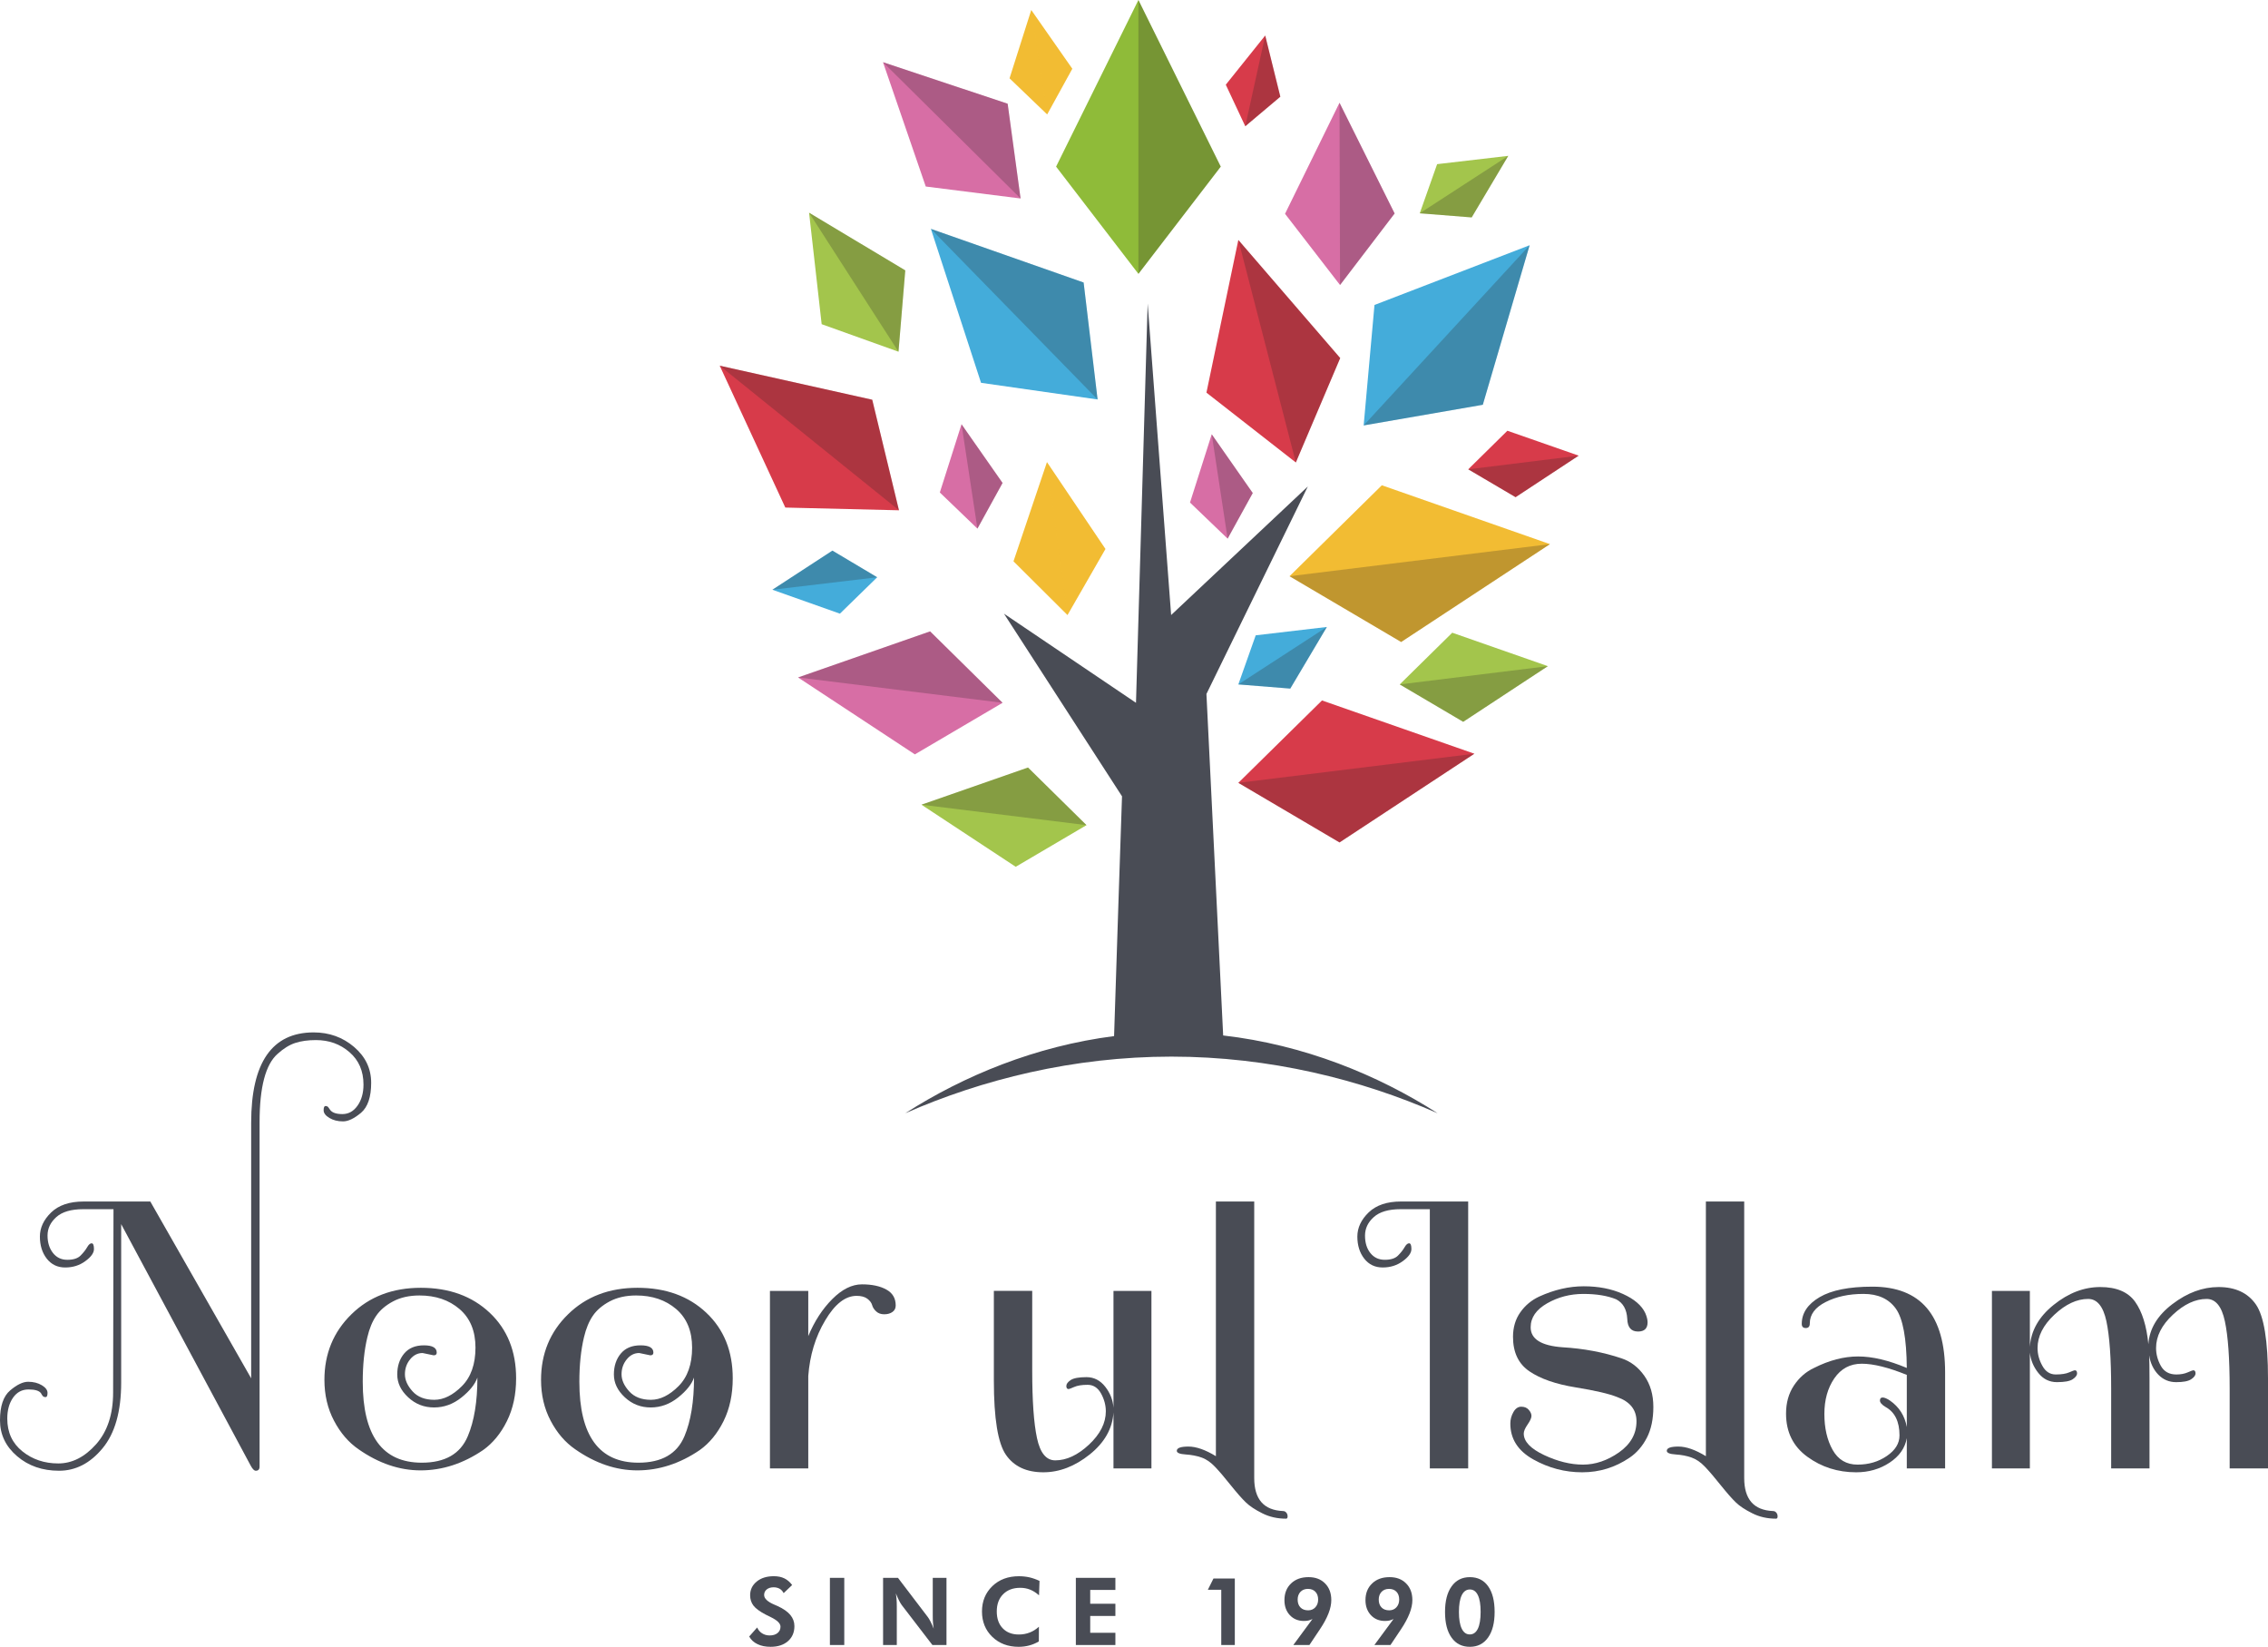 <?xml version="1.0" encoding="utf-8"?>
<!-- Generator: Adobe Illustrator 15.0.0, SVG Export Plug-In . SVG Version: 6.00 Build 0)  -->
<!DOCTYPE svg PUBLIC "-//W3C//DTD SVG 1.1//EN" "http://www.w3.org/Graphics/SVG/1.1/DTD/svg11.dtd">
<svg version="1.1" id="Layer_1" xmlns="http://www.w3.org/2000/svg" xmlns:xlink="http://www.w3.org/1999/xlink" x="0px" y="0px"
	 width="499.693px" height="362.735px" viewBox="0 0 499.693 362.735" enable-background="new 0 0 499.693 362.735"
	 xml:space="preserve">
<g>
	<path fill="#494C55" d="M24.923,306.721l0.083-40.378h-6.671c-2.648,0-4.62,0.572-5.915,1.727
		c-1.291,1.156-1.946,2.507-1.946,4.059s0.396,2.83,1.189,3.846c0.785,1.009,1.841,1.517,3.163,1.517
		c1.325,0,2.295-0.306,2.917-0.926c0.618-0.62,1.098-1.229,1.442-1.819c0.331-0.593,0.666-0.889,1.007-0.889
		c0.338,0,0.509,0.426,0.509,1.267c0,0.851-0.633,1.739-1.906,2.662c-1.263,0.934-2.745,1.396-4.434,1.396s-3.034-0.646-4.055-1.941
		c-1.008-1.296-1.517-2.923-1.517-4.864c0-1.939,0.83-3.716,2.489-5.325c1.663-1.597,4.037-2.4,7.14-2.4h14.699l22.22,38.945
		v-56.264c0-13.282,4.59-19.931,13.77-19.931c3.432,0,6.409,1.072,8.913,3.208c2.503,2.146,3.757,4.772,3.757,7.895
		c0,3.134-0.744,5.327-2.232,6.602c-1.502,1.257-2.819,1.894-3.973,1.894c-1.155,0-2.155-0.249-2.998-0.757
		c-0.851-0.509-1.27-1.072-1.27-1.693c0-0.617,0.137-0.933,0.419-0.933c0.283,0,0.493,0.103,0.63,0.304
		c0.147,0.195,0.271,0.381,0.386,0.546c0.449,0.619,1.352,0.926,2.696,0.926c1.358,0,2.47-0.621,3.341-1.859
		c0.872-1.23,1.31-2.783,1.31-4.64c0-2.985-1.031-5.362-3.085-7.138c-2.052-1.785-4.516-2.664-7.391-2.664
		c-1.744,0-3.264,0.206-4.561,0.631c-1.294,0.426-2.588,1.23-3.884,2.403c-2.652,2.322-3.972,7.33-3.972,15.042v75.852
		c0,0.628-0.281,0.932-0.844,0.932c-0.339,0-0.702-0.368-1.101-1.1l-28.55-53.22v34.889c0,6.368-1.369,11.195-4.104,14.487
		c-2.727,3.301-5.926,4.943-9.581,4.943c-3.663,0-6.75-1.062-9.252-3.208c-2.506-2.143-3.762-4.768-3.762-7.902
		c0-3.126,0.749-5.325,2.238-6.581c1.493-1.269,2.814-1.906,3.971-1.906c1.155,0,2.154,0.258,2.999,0.758
		c0.841,0.51,1.264,1.073,1.264,1.693c0,0.618-0.137,0.924-0.423,0.924c-0.277,0-0.488-0.075-0.628-0.248
		c-0.142-0.168-0.272-0.362-0.381-0.595c-0.397-0.554-1.312-0.839-2.745-0.839s-2.578,0.601-3.42,1.812
		c-0.849,1.221-1.27,2.743-1.27,4.612c0,3.034,1.116,5.446,3.341,7.219c2.217,1.776,4.852,2.654,7.895,2.654
		c3.047,0,5.815-1.406,8.321-4.214C23.67,315.311,24.923,311.51,24.923,306.721"/>
	<path fill="#494C55" d="M71.477,303.931c0-5.742,1.982-10.559,5.95-14.44c3.973-3.891,9.065-5.835,15.295-5.835
		c6.221,0,11.276,1.83,15.165,5.49c3.885,3.663,5.825,8.481,5.825,14.45c0,3.551-0.674,6.686-2.024,9.421
		c-1.354,2.728-3.103,4.854-5.245,6.38c-4.393,2.985-8.982,4.475-13.768,4.475c-4.675,0-9.234-1.546-13.684-4.651
		c-2.197-1.517-4.002-3.613-5.403-6.286C72.176,310.254,71.477,307.259,71.477,303.931 M95.549,298.531l-2.449-0.508
		c-1.07,0-1.985,0.46-2.746,1.396c-0.763,0.934-1.14,2.024-1.14,3.289c0,1.268,0.562,2.526,1.688,3.765
		c1.127,1.239,2.715,1.857,4.771,1.857c2.059,0,4.085-0.998,6.086-3.003c1.995-1.999,2.999-4.837,2.999-8.495
		c0-3.653-1.17-6.483-3.509-8.489c-2.336-1.997-5.277-2.995-8.828-2.995c-2.254,0-4.195,0.442-5.824,1.305
		c-1.64,0.877-2.877,1.94-3.721,3.181c-0.845,1.236-1.494,2.809-1.942,4.723c-0.676,2.819-1.014,6.074-1.014,9.799
		c0,11.88,4.332,17.825,13.01,17.825c5.122,0,8.504-1.943,10.136-5.835c1.405-3.316,2.117-7.615,2.117-12.914
		c-0.509,1.461-1.681,2.922-3.512,4.39c-1.829,1.461-3.838,2.193-6.037,2.193c-2.198,0-4.103-0.74-5.705-2.237
		c-1.607-1.488-2.407-3.164-2.407-5.029c0-1.849,0.506-3.393,1.518-4.604c1.016-1.212,2.463-1.813,4.354-1.813
		c1.887,0,2.826,0.536,2.826,1.6C96.222,298.328,95.998,298.531,95.549,298.531"/>
	<path fill="#494C55" d="M119.204,303.931c0-5.742,1.979-10.559,5.956-14.44c3.967-3.891,9.068-5.835,15.291-5.835
		c6.222,0,11.274,1.83,15.159,5.49c3.893,3.663,5.83,8.481,5.83,14.45c0,3.551-0.671,6.686-2.019,9.421
		c-1.358,2.728-3.103,4.854-5.244,6.38c-4.384,2.985-8.982,4.475-13.764,4.475c-4.682,0-9.241-1.546-13.69-4.651
		c-2.197-1.517-4.002-3.613-5.405-6.286C119.904,310.254,119.204,307.259,119.204,303.931 M143.278,298.531l-2.448-0.508
		c-1.07,0-1.986,0.46-2.744,1.396c-0.76,0.934-1.145,2.024-1.145,3.289c0,1.268,0.565,2.526,1.694,3.765
		c1.125,1.239,2.714,1.857,4.772,1.857c2.057,0,4.076-0.998,6.083-3.003c1.994-1.999,2.996-4.837,2.996-8.495
		c0-3.653-1.171-6.483-3.504-8.489c-2.337-1.997-5.277-2.995-8.828-2.995c-2.252,0-4.195,0.442-5.829,1.305
		c-1.637,0.877-2.874,1.94-3.717,3.181c-0.84,1.236-1.494,2.809-1.945,4.723c-0.674,2.819-1.016,6.074-1.016,9.799
		c0,11.88,4.341,17.825,13.013,17.825c5.129,0,8.503-1.943,10.143-5.835c1.398-3.316,2.105-7.615,2.105-12.914
		c-0.506,1.461-1.67,2.922-3.505,4.39c-1.832,1.461-3.845,2.193-6.039,2.193c-2.198,0-4.098-0.74-5.702-2.237
		c-1.605-1.488-2.409-3.164-2.409-5.029c0-1.849,0.511-3.393,1.523-4.604c1.011-1.212,2.462-1.813,4.35-1.813
		c1.884,0,2.83,0.536,2.83,1.6C143.956,298.328,143.731,298.531,143.278,298.531"/>
	<path fill="#494C55" d="M197.345,287.539c0,0.628-0.236,1.101-0.716,1.441c-0.479,0.343-1.087,0.51-1.817,0.51
		c-0.735,0-1.325-0.215-1.776-0.638c-0.451-0.418-0.752-0.878-0.889-1.396c-0.139-0.508-0.493-0.963-1.056-1.396
		c-0.563-0.416-1.345-0.629-2.364-0.629c-2.478,0-4.787,1.804-6.92,5.408c-2.151,3.605-3.385,7.689-3.726,12.248v20.357h-8.444
		v-39.104h8.444v9.954c1.36-3.261,3.114-5.969,5.289-8.15c2.165-2.166,4.342-3.247,6.539-3.247c2.201,0,3.99,0.38,5.372,1.146
		C196.654,284.794,197.345,285.966,197.345,287.539"/>
	<path fill="#494C55" d="M242.584,306.936c-0.705-1.268-1.689-1.908-2.96-1.908c-1.265,0-2.252,0.16-2.956,0.475
		c-0.706,0.306-1.11,0.461-1.222,0.461c-0.34,0-0.508-0.23-0.508-0.676c0-0.45,0.324-0.886,0.966-1.312
		c0.651-0.425,1.806-0.638,3.472-0.638c1.656,0,3.038,0.713,4.136,2.117c1.104,1.404,1.698,2.96,1.814,4.642v-25.756h8.363v39.104
		h-8.363v-12.333c-0.22,3.551-1.965,6.639-5.231,9.256c-3.273,2.614-6.682,3.928-10.222,3.928c-3.726,0-6.465-1.283-8.24-3.846
		c-1.774-2.56-2.662-8.017-2.662-16.344v-19.766h8.452v17.565c0,6.646,0.349,11.603,1.054,14.874
		c0.697,3.263,2.038,4.889,4.014,4.889c2.477,0,4.951-1.146,7.431-3.457c2.476-2.313,3.719-4.76,3.719-7.35
		C243.639,309.514,243.281,308.2,242.584,306.936"/>
	<path fill="#494C55" d="M323.471,323.445h-8.447v-57.103h-6.426c-2.644,0-4.62,0.572-5.909,1.727
		c-1.3,1.156-1.944,2.522-1.944,4.096c0,1.579,0.398,2.865,1.185,3.844c0.79,0.991,1.848,1.481,3.167,1.481
		c1.32,0,2.295-0.306,2.91-0.926c0.621-0.62,1.102-1.229,1.441-1.819c0.337-0.593,0.673-0.889,1.01-0.889
		c0.339,0,0.509,0.426,0.509,1.265c0,0.853-0.631,1.741-1.896,2.664c-1.272,0.934-2.746,1.396-4.438,1.396
		c-1.691,0-3.041-0.646-4.056-1.941c-1.013-1.296-1.522-2.923-1.522-4.862c0-1.941,0.831-3.716,2.491-5.325
		c1.664-1.599,4.043-2.404,7.14-2.404h14.787V323.445z"/>
	<path fill="#494C55" d="M348.6,324.296c-3.8,0-7.391-0.942-10.767-2.829c-3.385-1.887-5.072-4.529-5.072-7.904
		c0-0.896,0.222-1.739,0.679-2.533c0.446-0.785,1.023-1.183,1.727-1.183c0.712,0,1.261,0.231,1.65,0.683
		c0.393,0.445,0.599,0.898,0.599,1.344c0,0.452-0.29,1.091-0.854,1.901c-0.56,0.813-0.843,1.479-0.843,1.989
		c0,1.747,1.49,3.318,4.48,4.732c2.983,1.403,5.842,2.108,8.569,2.108c2.732,0,5.378-0.907,7.945-2.699
		c2.563-1.813,3.844-4.086,3.844-6.852c0-2.524-1.413-4.309-4.228-5.324c-1.806-0.73-4.869-1.441-9.203-2.143
		c-4.34-0.705-7.722-1.879-10.136-3.517c-2.425-1.635-3.639-4.169-3.639-7.607c0-2.069,0.533-3.884,1.604-5.397
		c1.068-1.526,2.458-2.673,4.142-3.466c3.324-1.519,6.597-2.276,9.844-2.276c3.238,0,6.11,0.555,8.614,1.682
		c2.505,1.128,4.15,2.534,4.943,4.226c0.34,0.796,0.504,1.471,0.504,2.032c0,1.351-0.708,2.026-2.109,2.026
		c-1.522,0-2.311-0.936-2.368-2.782c-0.111-2.09-0.928-3.533-2.444-4.316c-1.919-0.786-4.324-1.186-7.228-1.186
		c-2.899,0-5.564,0.694-7.982,2.071c-2.424,1.389-3.631,3.145-3.631,5.277c0,2.6,2.338,4.061,7.012,4.401
		c4.671,0.277,9.005,1.091,13.009,2.441c2.028,0.676,3.7,1.962,5.027,3.847c1.327,1.894,1.983,4.168,1.983,6.841
		c0,2.68-0.475,4.954-1.433,6.806c-0.963,1.856-2.229,3.324-3.808,4.39C355.883,323.221,352.404,324.296,348.6,324.296"/>
	<path fill="#494C55" d="M375.846,320.746v-56.098h8.443v60.914c0,4.677,2.118,7.089,6.342,7.269c0.281,0,0.516,0.101,0.717,0.339
		c0.2,0.223,0.3,0.5,0.3,0.843c0,0.331-0.115,0.5-0.343,0.5c-1.915,0-3.663-0.39-5.232-1.186c-1.58-0.784-2.794-1.587-3.635-2.404
		c-0.845-0.813-1.942-2.069-3.299-3.753c-1.346-1.7-2.507-3.051-3.461-4.057c-0.959-1.019-1.956-1.71-3.003-2.072
		c-1.039-0.368-2.207-0.591-3.507-0.675c-1.296-0.081-1.935-0.351-1.935-0.804c0-0.62,0.85-0.934,2.574-0.934
		C371.523,318.629,373.535,319.34,375.846,320.746"/>
	<path fill="#494C55" d="M267.89,320.746v-56.098h8.445v60.914c0,4.677,2.117,7.089,6.34,7.269c0.281,0,0.513,0.101,0.715,0.339
		c0.202,0.223,0.299,0.5,0.299,0.843c0,0.331-0.113,0.5-0.338,0.5c-1.916,0-3.664-0.39-5.237-1.186
		c-1.576-0.784-2.788-1.587-3.628-2.404c-0.847-0.813-1.946-2.069-3.304-3.753c-1.348-1.7-2.504-3.051-3.458-4.057
		c-0.961-1.019-1.956-1.71-3.002-2.072c-1.042-0.368-2.212-0.591-3.509-0.675c-1.296-0.081-1.937-0.351-1.937-0.804
		c0-0.62,0.853-0.934,2.576-0.934C263.565,318.629,265.579,319.34,267.89,320.746"/>
	<path fill="#494C55" d="M408.96,324.296c-4.053,0-7.642-1.147-10.769-3.43c-3.124-2.272-4.684-5.445-4.684-9.494
		c0-2.368,0.57-4.429,1.725-6.175c1.156-1.741,2.635-3.043,4.438-3.884c3.322-1.682,6.56-2.532,9.716-2.532
		c3.155,0,6.726,0.851,10.728,2.532c-0.051-6.527-0.861-10.882-2.407-13.052c-1.548-2.166-3.928-3.257-7.136-3.257
		c-3.21,0-5.986,0.593-8.325,1.786c-2.338,1.184-3.504,2.753-3.504,4.722c0,0.676-0.296,1.011-0.884,1.011
		c-0.594,0-0.887-0.308-0.887-0.924c0-2.369,1.307-4.328,3.922-5.872c2.624-1.544,6.493-2.32,11.619-2.32
		c10.7,0,16.044,6.304,16.044,18.923v21.113h-8.442v-6.663c-0.393,2.191-1.662,3.991-3.803,5.399
		C414.173,323.586,411.72,324.296,408.96,324.296 M416.399,308.495c2.028,1.408,3.263,3.348,3.714,5.833V302.84
		c-4.053-1.639-7.367-2.46-9.924-2.46c-2.568,0-4.576,1.081-6.041,3.218c-1.468,2.133-2.196,4.76-2.196,7.848
		c0,3.105,0.604,5.74,1.814,7.906c1.215,2.17,3.042,3.253,5.489,3.253c2.452,0,4.61-0.63,6.465-1.906
		c1.857-1.266,2.786-2.774,2.786-4.519c0-3.041-1.015-5.124-3.038-6.251c-0.85-0.498-1.271-0.99-1.271-1.434
		c0-0.453,0.2-0.673,0.594-0.673C415.186,307.822,415.721,308.042,416.399,308.495"/>
	<path fill="#494C55" d="M449.982,300.843c0.698,1.276,1.685,1.904,2.95,1.904c1.268,0,2.255-0.157,2.954-0.463
		c0.711-0.307,1.115-0.463,1.227-0.463c0.34,0,0.513,0.221,0.513,0.674c0,0.455-0.329,0.888-0.973,1.313
		c-0.652,0.428-1.806,0.63-3.468,0.63c-1.657,0-3.023-0.675-4.095-2.026c-1.071-1.347-1.688-2.837-1.864-4.481v25.513h-8.358
		v-39.103h8.358v12.331c0.234-3.558,1.977-6.638,5.242-9.253c3.264-2.625,6.688-3.929,10.27-3.929c3.572,0,6.136,1.091,7.678,3.243
		c1.548,2.174,2.523,5.281,2.919,9.348c0.224-3.383,1.988-6.323,5.287-8.829c3.295-2.514,6.678-3.762,10.174-3.762
		c3.713,0,6.46,1.284,8.235,3.844c1.775,2.564,2.662,8.017,2.662,16.345v19.765h-8.447v-17.571c0-6.638-0.354-11.595-1.059-14.867
		c-0.698-3.263-2.042-4.897-4.009-4.897c-2.483,0-4.963,1.154-7.438,3.466c-2.479,2.312-3.709,4.76-3.709,7.349
		c0,1.35,0.344,2.663,1.048,3.921c0.71,1.276,1.844,1.904,3.427,1.904c0.954,0,1.783-0.157,2.491-0.463
		c0.701-0.307,1.106-0.463,1.223-0.463c0.335,0,0.506,0.221,0.506,0.674c0,0.455-0.32,0.888-0.975,1.313
		c-0.646,0.428-1.745,0.63-3.289,0.63c-1.551,0-2.859-0.547-3.93-1.646c-1.068-1.102-1.746-2.516-2.029-4.262
		c0.056,1.062,0.082,2.782,0.082,5.147v19.765h-8.447v-17.571c0-6.638-0.353-11.595-1.05-14.867
		c-0.706-3.263-2.047-4.897-4.016-4.897c-2.483,0-4.957,1.154-7.438,3.466c-2.473,2.312-3.713,4.76-3.713,7.349
		C448.922,298.271,449.272,299.585,449.982,300.843"/>
	<polygon fill="#8FBB39" points="250.819,0.001 232.681,36.703 250.819,60.322 268.958,36.703 	"/>
	<g opacity="0.25">
		<g>
			<defs>
				<rect id="SVGID_1_" x="250.819" width="18.139" height="60.322"/>
			</defs>
			<clipPath id="SVGID_2_">
				<use xlink:href="#SVGID_1_"  overflow="visible"/>
			</clipPath>
			<polygon clip-path="url(#SVGID_2_)" fill="#2B2523" points="250.819,0.001 268.958,36.703 250.819,60.322 			"/>
		</g>
	</g>
	<polygon fill="#D73B4A" points="272.833,52.853 265.806,86.485 285.5,101.869 295.278,78.867 	"/>
	<g opacity="0.25">
		<g>
			<defs>
				<rect id="SVGID_3_" x="272.833" y="52.853" width="22.445" height="49.015"/>
			</defs>
			<clipPath id="SVGID_4_">
				<use xlink:href="#SVGID_3_"  overflow="visible"/>
			</clipPath>
			<polygon clip-path="url(#SVGID_4_)" fill="#2B2523" points="272.833,52.853 295.278,78.867 285.5,101.869 			"/>
		</g>
	</g>
	<polygon fill="#D76EA5" points="295.123,22.632 283.122,47.093 295.241,62.782 307.27,47.02 	"/>
	<g opacity="0.25">
		<g>
			<defs>
				<rect id="SVGID_5_" x="295.123" y="22.631" width="12.147" height="40.152"/>
			</defs>
			<clipPath id="SVGID_6_">
				<use xlink:href="#SVGID_5_"  overflow="visible"/>
			</clipPath>
			<polygon clip-path="url(#SVGID_6_)" fill="#2B2523" points="295.123,22.632 307.27,47.02 295.241,62.782 			"/>
		</g>
	</g>
	<polygon fill="#44ACDA" points="337.012,54.017 302.832,67.172 300.446,93.705 326.698,89.158 	"/>
	<g opacity="0.25">
		<g>
			<defs>
				<rect id="SVGID_7_" x="300.446" y="54.017" width="36.565" height="39.688"/>
			</defs>
			<clipPath id="SVGID_8_">
				<use xlink:href="#SVGID_7_"  overflow="visible"/>
			</clipPath>
			<polygon clip-path="url(#SVGID_8_)" fill="#2B2523" points="337.012,54.017 326.698,89.158 300.446,93.705 			"/>
		</g>
	</g>
	<polygon fill="#F2BC33" points="341.493,119.85 304.452,106.888 284.111,126.921 308.709,141.409 	"/>
	<g opacity="0.25">
		<g>
			<defs>
				<rect id="SVGID_9_" x="284.111" y="119.85" width="57.384" height="21.558"/>
			</defs>
			<clipPath id="SVGID_10_">
				<use xlink:href="#SVGID_9_"  overflow="visible"/>
			</clipPath>
			<polygon clip-path="url(#SVGID_10_)" fill="#2B2523" points="341.493,119.85 308.709,141.409 284.111,126.921 			"/>
		</g>
	</g>
	<polygon fill="#D73B4A" points="324.842,166.017 291.266,154.286 272.833,172.433 295.127,185.56 	"/>
	<g opacity="0.25">
		<g>
			<defs>
				<rect id="SVGID_11_" x="272.833" y="166.017" width="52.007" height="19.542"/>
			</defs>
			<clipPath id="SVGID_12_">
				<use xlink:href="#SVGID_11_"  overflow="visible"/>
			</clipPath>
			<polygon clip-path="url(#SVGID_12_)" fill="#2B2523" points="324.842,166.017 295.127,185.56 272.833,172.433 			"/>
		</g>
	</g>
	<polygon fill="#A3C54C" points="341.031,146.732 319.965,139.364 308.393,150.754 322.379,158.991 	"/>
	<g opacity="0.25">
		<g>
			<defs>
				<rect id="SVGID_13_" x="308.393" y="146.732" width="32.639" height="12.259"/>
			</defs>
			<clipPath id="SVGID_14_">
				<use xlink:href="#SVGID_13_"  overflow="visible"/>
			</clipPath>
			<polygon clip-path="url(#SVGID_14_)" fill="#2B2523" points="341.031,146.732 322.379,158.991 308.393,150.754 			"/>
		</g>
	</g>
	<polygon fill="#D73B4A" points="347.821,100.361 332.112,94.878 323.486,103.374 333.917,109.514 	"/>
	<g opacity="0.25">
		<g>
			<defs>
				<rect id="SVGID_15_" x="323.488" y="100.361" width="24.333" height="9.153"/>
			</defs>
			<clipPath id="SVGID_16_">
				<use xlink:href="#SVGID_15_"  overflow="visible"/>
			</clipPath>
			<polygon clip-path="url(#SVGID_16_)" fill="#2B2523" points="347.821,100.361 333.917,109.514 323.486,103.374 			"/>
		</g>
	</g>
	<polygon fill="#44ACDA" points="292.34,138.098 276.663,139.938 272.833,150.754 284.279,151.67 	"/>
	<g opacity="0.25">
		<g>
			<defs>
				<rect id="SVGID_17_" x="272.833" y="138.098" width="19.507" height="13.572"/>
			</defs>
			<clipPath id="SVGID_18_">
				<use xlink:href="#SVGID_17_"  overflow="visible"/>
			</clipPath>
			<polygon clip-path="url(#SVGID_18_)" fill="#2B2523" points="292.34,138.098 284.279,151.67 272.833,150.754 			"/>
		</g>
	</g>
	<polygon fill="#A3C54C" points="332.307,34.327 316.633,36.156 312.804,46.982 324.247,47.888 	"/>
	<g opacity="0.25">
		<g>
			<defs>
				<rect id="SVGID_19_" x="312.804" y="34.326" width="19.503" height="13.563"/>
			</defs>
			<clipPath id="SVGID_20_">
				<use xlink:href="#SVGID_19_"  overflow="visible"/>
			</clipPath>
			<polygon clip-path="url(#SVGID_20_)" fill="#2B2523" points="332.307,34.327 324.247,47.888 312.804,46.982 			"/>
		</g>
	</g>
	<polygon fill="#D73B4A" points="278.753,7.822 270.07,18.657 274.362,27.809 282.087,21.3 	"/>
	<g opacity="0.25">
		<g>
			<defs>
				<rect id="SVGID_21_" x="274.362" y="7.821" width="7.725" height="19.987"/>
			</defs>
			<clipPath id="SVGID_22_">
				<use xlink:href="#SVGID_21_"  overflow="visible"/>
			</clipPath>
			<polygon clip-path="url(#SVGID_22_)" fill="#2B2523" points="278.753,7.822 282.087,21.3 274.362,27.809 			"/>
		</g>
	</g>
	<polygon fill="#44ACDA" points="170.176,129.898 185.053,135.168 193.267,127.153 183.4,121.282 	"/>
	<g opacity="0.25">
		<g>
			<defs>
				<rect id="SVGID_23_" x="170.176" y="121.282" width="23.091" height="8.616"/>
			</defs>
			<clipPath id="SVGID_24_">
				<use xlink:href="#SVGID_23_"  overflow="visible"/>
			</clipPath>
			<polygon clip-path="url(#SVGID_24_)" fill="#2B2523" points="170.176,129.898 183.4,121.282 193.267,127.153 			"/>
		</g>
	</g>
	<polygon fill="#A3C54C" points="178.257,46.853 181.032,71.407 197.956,77.472 199.453,59.555 	"/>
	<g opacity="0.25">
		<g>
			<defs>
				<rect id="SVGID_25_" x="178.257" y="46.852" width="21.195" height="30.619"/>
			</defs>
			<clipPath id="SVGID_26_">
				<use xlink:href="#SVGID_25_"  overflow="visible"/>
			</clipPath>
			<polygon clip-path="url(#SVGID_26_)" fill="#2B2523" points="178.257,46.853 199.453,59.555 197.956,77.472 			"/>
		</g>
	</g>
	<polygon fill="#D76EA5" points="194.544,13.701 203.966,41.084 224.857,43.72 222.01,22.844 	"/>
	<g opacity="0.25">
		<g>
			<defs>
				<rect id="SVGID_27_" x="194.545" y="13.702" width="30.313" height="30.017"/>
			</defs>
			<clipPath id="SVGID_28_">
				<use xlink:href="#SVGID_27_"  overflow="visible"/>
			</clipPath>
			<polygon clip-path="url(#SVGID_28_)" fill="#2B2523" points="194.544,13.701 222.01,22.844 224.857,43.72 			"/>
		</g>
	</g>
	<polygon fill="#D76EA5" points="266.97,95.656 262.188,110.696 270.472,118.647 276.012,108.599 	"/>
	<g opacity="0.25">
		<g>
			<defs>
				<rect id="SVGID_29_" x="266.97" y="95.655" width="9.04" height="22.993"/>
			</defs>
			<clipPath id="SVGID_30_">
				<use xlink:href="#SVGID_29_"  overflow="visible"/>
			</clipPath>
			<polygon clip-path="url(#SVGID_30_)" fill="#2B2523" points="266.97,95.656 276.012,108.599 270.472,118.647 			"/>
		</g>
	</g>
	<polygon fill="#D76EA5" points="211.845,93.446 207.067,108.478 215.349,116.438 220.889,106.378 	"/>
	<g opacity="0.25">
		<g>
			<defs>
				<rect id="SVGID_31_" x="211.846" y="93.447" width="9.043" height="22.99"/>
			</defs>
			<clipPath id="SVGID_32_">
				<use xlink:href="#SVGID_31_"  overflow="visible"/>
			</clipPath>
			<polygon clip-path="url(#SVGID_32_)" fill="#2B2523" points="211.845,93.446 220.889,106.378 215.349,116.438 			"/>
		</g>
	</g>
	<polygon fill="#F2BC33" points="227.207,2.21 222.426,17.251 230.71,25.202 236.248,15.143 	"/>
	<g opacity="0.25">
		<g>
			<defs>
				<rect id="SVGID_33_" x="227.206" y="2.21" width="9.042" height="22.992"/>
			</defs>
			<clipPath id="SVGID_34_">
				<use xlink:href="#SVGID_33_"  overflow="visible"/>
			</clipPath>
			<polygon clip-path="url(#SVGID_34_)" fill="#F2BC33" points="227.207,2.21 236.248,15.143 230.71,25.202 			"/>
		</g>
	</g>
	<polygon fill="#D76EA5" points="175.828,149.22 201.568,166.165 220.889,154.804 204.926,139.069 	"/>
	<g opacity="0.25">
		<g>
			<defs>
				<rect id="SVGID_35_" x="175.829" y="139.068" width="45.061" height="15.737"/>
			</defs>
			<clipPath id="SVGID_36_">
				<use xlink:href="#SVGID_35_"  overflow="visible"/>
			</clipPath>
			<polygon clip-path="url(#SVGID_36_)" fill="#2B2523" points="175.828,149.22 204.926,139.069 220.889,154.804 			"/>
		</g>
	</g>
	<polygon fill="#D73B4A" points="158.569,80.55 173.022,111.797 198.062,112.398 192.174,88.047 	"/>
	<g opacity="0.25">
		<g>
			<defs>
				<rect id="SVGID_37_" x="158.569" y="80.549" width="39.492" height="31.848"/>
			</defs>
			<clipPath id="SVGID_38_">
				<use xlink:href="#SVGID_37_"  overflow="visible"/>
			</clipPath>
			<polygon clip-path="url(#SVGID_38_)" fill="#2B2523" points="158.569,80.55 192.174,88.047 198.062,112.398 			"/>
		</g>
	</g>
	<polygon fill="#A3C54C" points="203.02,177.25 223.786,190.924 239.382,181.752 226.496,169.059 	"/>
	<g opacity="0.25">
		<g>
			<defs>
				<rect id="SVGID_39_" x="203.02" y="169.059" width="36.362" height="12.693"/>
			</defs>
			<clipPath id="SVGID_40_">
				<use xlink:href="#SVGID_39_"  overflow="visible"/>
			</clipPath>
			<polygon clip-path="url(#SVGID_40_)" fill="#2B2523" points="203.02,177.25 226.496,169.059 239.382,181.752 			"/>
		</g>
	</g>
	<polygon fill="#44ACDA" points="205.095,50.412 216.146,84.321 241.826,87.991 238.748,62.228 	"/>
	<g opacity="0.25">
		<g>
			<defs>
				<rect id="SVGID_41_" x="205.095" y="50.412" width="36.731" height="37.58"/>
			</defs>
			<clipPath id="SVGID_42_">
				<use xlink:href="#SVGID_41_"  overflow="visible"/>
			</clipPath>
			<polygon clip-path="url(#SVGID_42_)" fill="#2B2523" points="205.095,50.412 238.748,62.228 241.826,87.991 			"/>
		</g>
	</g>
	<polygon fill="#F2BC33" points="230.668,101.794 223.295,123.639 235.188,135.472 243.55,120.922 	"/>
	<g opacity="0.25">
		<g>
			<defs>
				<rect id="SVGID_43_" x="230.667" y="101.794" width="12.883" height="33.678"/>
			</defs>
			<clipPath id="SVGID_44_">
				<use xlink:href="#SVGID_43_"  overflow="visible"/>
			</clipPath>
			<polygon clip-path="url(#SVGID_44_)" fill="#F2BC33" points="230.668,101.794 243.55,120.922 235.188,135.472 			"/>
		</g>
	</g>
	<path fill="#494C55" d="M269.492,228.077l-3.686-75.216l22.337-45.705l-30.115,28.316l-5.174-68.604l-2.569,87.935l-29.088-19.635
		l26.009,40.233c0,0-1.388,40.944-1.748,52.815c-17.309,2.208-33.099,8.726-46.006,16.991c16.883-7.414,37.014-12.471,58.645-12.471
		c21.637,0,41.768,5.057,58.643,12.471C303.53,236.74,287.285,230.12,269.492,228.077"/>
	<path fill="#494C55" d="M165.069,360.461l1.755-1.987c0.225,0.536,0.579,0.97,1.072,1.286c0.495,0.313,1.044,0.471,1.659,0.471
		c0.738,0,1.329-0.175,1.757-0.527c0.434-0.353,0.648-0.823,0.648-1.416c0-0.701-0.72-1.404-2.15-2.096
		c-0.469-0.223-0.833-0.409-1.104-0.547c-1.292-0.674-2.19-1.331-2.69-1.97c-0.497-0.647-0.745-1.414-0.745-2.3
		c0-1.221,0.483-2.22,1.452-3.015c0.962-0.786,2.219-1.176,3.764-1.176c0.896,0,1.669,0.157,2.32,0.473
		c0.651,0.315,1.226,0.806,1.719,1.471l-1.869,1.782c-0.22-0.425-0.516-0.748-0.884-0.961c-0.368-0.203-0.809-0.323-1.327-0.323
		c-0.629,0-1.133,0.166-1.518,0.471c-0.384,0.315-0.573,0.732-0.573,1.222c0,0.785,0.759,1.498,2.284,2.145
		c0.305,0.13,0.536,0.229,0.697,0.303c1.253,0.575,2.181,1.221,2.784,1.943c0.601,0.721,0.907,1.544,0.907,2.47
		c0,1.387-0.477,2.485-1.425,3.316c-0.944,0.825-2.215,1.24-3.813,1.24c-1.133,0-2.103-0.193-2.91-0.593
		C166.066,361.755,165.462,361.191,165.069,360.461"/>
	<rect x="182.847" y="347.545" fill="#494C55" width="3.165" height="14.793"/>
	<path fill="#494C55" d="M194.563,362.338v-14.793h3.281l6.555,8.609c0.184,0.238,0.393,0.581,0.617,1.026
		c0.23,0.44,0.46,0.961,0.703,1.56c-0.074-0.434-0.128-0.877-0.16-1.313c-0.036-0.424-0.051-0.961-0.051-1.607v-8.274h3.024v14.793
		h-3.103l-6.734-8.773c-0.188-0.242-0.393-0.583-0.616-1.027c-0.221-0.436-0.455-0.969-0.706-1.577
		c0.073,0.423,0.129,0.847,0.157,1.281c0.037,0.436,0.055,0.991,0.055,1.646v8.45H194.563z"/>
	<path fill="#494C55" d="M228.921,351.391c-0.644-0.571-1.299-0.988-1.977-1.256c-0.673-0.267-1.391-0.396-2.161-0.396
		c-1.576,0-2.833,0.469-3.771,1.414c-0.937,0.941-1.401,2.21-1.401,3.799c0,1.554,0.433,2.792,1.305,3.698
		c0.867,0.914,2.054,1.376,3.558,1.376c0.851,0,1.649-0.146,2.383-0.433c0.734-0.278,1.417-0.711,2.042-1.286l-0.019,3.247
		c-0.677,0.396-1.383,0.691-2.122,0.887c-0.734,0.194-1.513,0.295-2.326,0.295c-2.36,0-4.294-0.738-5.81-2.199
		c-1.512-1.462-2.269-3.33-2.269-5.585c0-2.257,0.764-4.104,2.274-5.575c1.52-1.459,3.472-2.189,5.863-2.189
		c0.803,0,1.579,0.083,2.329,0.248c0.746,0.178,1.485,0.436,2.213,0.786L228.921,351.391z"/>
	<polygon fill="#494C55" points="237.035,362.338 237.035,347.545 245.746,347.545 245.746,350.207 240.2,350.207 240.2,353.25 
		245.746,353.25 245.746,355.939 240.2,355.939 240.2,359.647 245.746,359.647 245.746,362.338 	"/>
	<polygon fill="#494C55" points="269.072,362.338 269.072,350.172 266.117,350.172 267.358,347.687 272.059,347.687 
		272.059,362.338 	"/>
	<path fill="#494C55" d="M289.174,356.607c-0.285,0.146-0.578,0.258-0.873,0.333c-0.304,0.063-0.646,0.1-1.03,0.1
		c-1.259,0-2.286-0.425-3.089-1.275c-0.795-0.858-1.191-1.96-1.191-3.301c0-1.524,0.485-2.753,1.453-3.679
		c0.97-0.935,2.257-1.396,3.86-1.396c1.516,0,2.728,0.461,3.644,1.388c0.915,0.924,1.367,2.143,1.367,3.669
		c0,0.897-0.203,1.877-0.619,2.94c-0.415,1.063-1.036,2.219-1.865,3.455l-2.336,3.496h-3.545L289.174,356.607z M290.418,352.326
		c0-0.73-0.205-1.294-0.608-1.719c-0.403-0.418-0.954-0.631-1.646-0.631c-0.679,0-1.221,0.221-1.639,0.646
		c-0.409,0.437-0.622,1.01-0.622,1.703c0,0.738,0.209,1.321,0.615,1.737c0.408,0.425,0.979,0.638,1.702,0.638
		c0.648,0,1.174-0.223,1.582-0.664C290.209,353.593,290.418,353.02,290.418,352.326"/>
	<path fill="#494C55" d="M307.035,356.607c-0.282,0.146-0.578,0.258-0.879,0.333c-0.302,0.063-0.64,0.1-1.022,0.1
		c-1.262,0-2.292-0.425-3.092-1.275c-0.793-0.858-1.197-1.96-1.197-3.301c0-1.524,0.489-2.753,1.46-3.679
		c0.967-0.935,2.254-1.396,3.858-1.396c1.518,0,2.732,0.461,3.642,1.388c0.919,0.924,1.372,2.143,1.372,3.669
		c0,0.897-0.205,1.877-0.621,2.94c-0.415,1.063-1.041,2.219-1.862,3.455l-2.339,3.496h-3.546L307.035,356.607z M308.276,352.326
		c0-0.73-0.201-1.294-0.605-1.719c-0.405-0.418-0.956-0.631-1.646-0.631c-0.676,0-1.223,0.221-1.637,0.646
		c-0.41,0.437-0.62,1.01-0.62,1.703c0,0.738,0.203,1.321,0.612,1.737c0.408,0.425,0.973,0.638,1.701,0.638
		c0.646,0,1.173-0.223,1.581-0.664C308.069,353.593,308.276,353.02,308.276,352.326"/>
	<path fill="#494C55" d="M329.3,355.052c0,2.414-0.484,4.301-1.448,5.649c-0.963,1.36-2.3,2.034-4.011,2.034
		c-1.725,0-3.068-0.674-4.026-2.024c-0.964-1.341-1.442-3.228-1.442-5.659c0-2.402,0.481-4.279,1.446-5.628
		c0.97-1.359,2.31-2.034,4.022-2.034c1.731,0,3.075,0.665,4.025,2.004C328.824,350.737,329.3,352.621,329.3,355.052
		 M321.436,355.071c0,1.589,0.202,2.81,0.616,3.661c0.412,0.851,1.002,1.277,1.768,1.277c0.792,0,1.385-0.427,1.792-1.27
		c0.404-0.839,0.605-2.08,0.605-3.704c0-1.621-0.201-2.84-0.605-3.673c-0.407-0.841-0.997-1.257-1.771-1.257
		c-0.78,0-1.377,0.426-1.789,1.276C321.638,352.231,321.436,353.463,321.436,355.071"/>
</g>
</svg>
